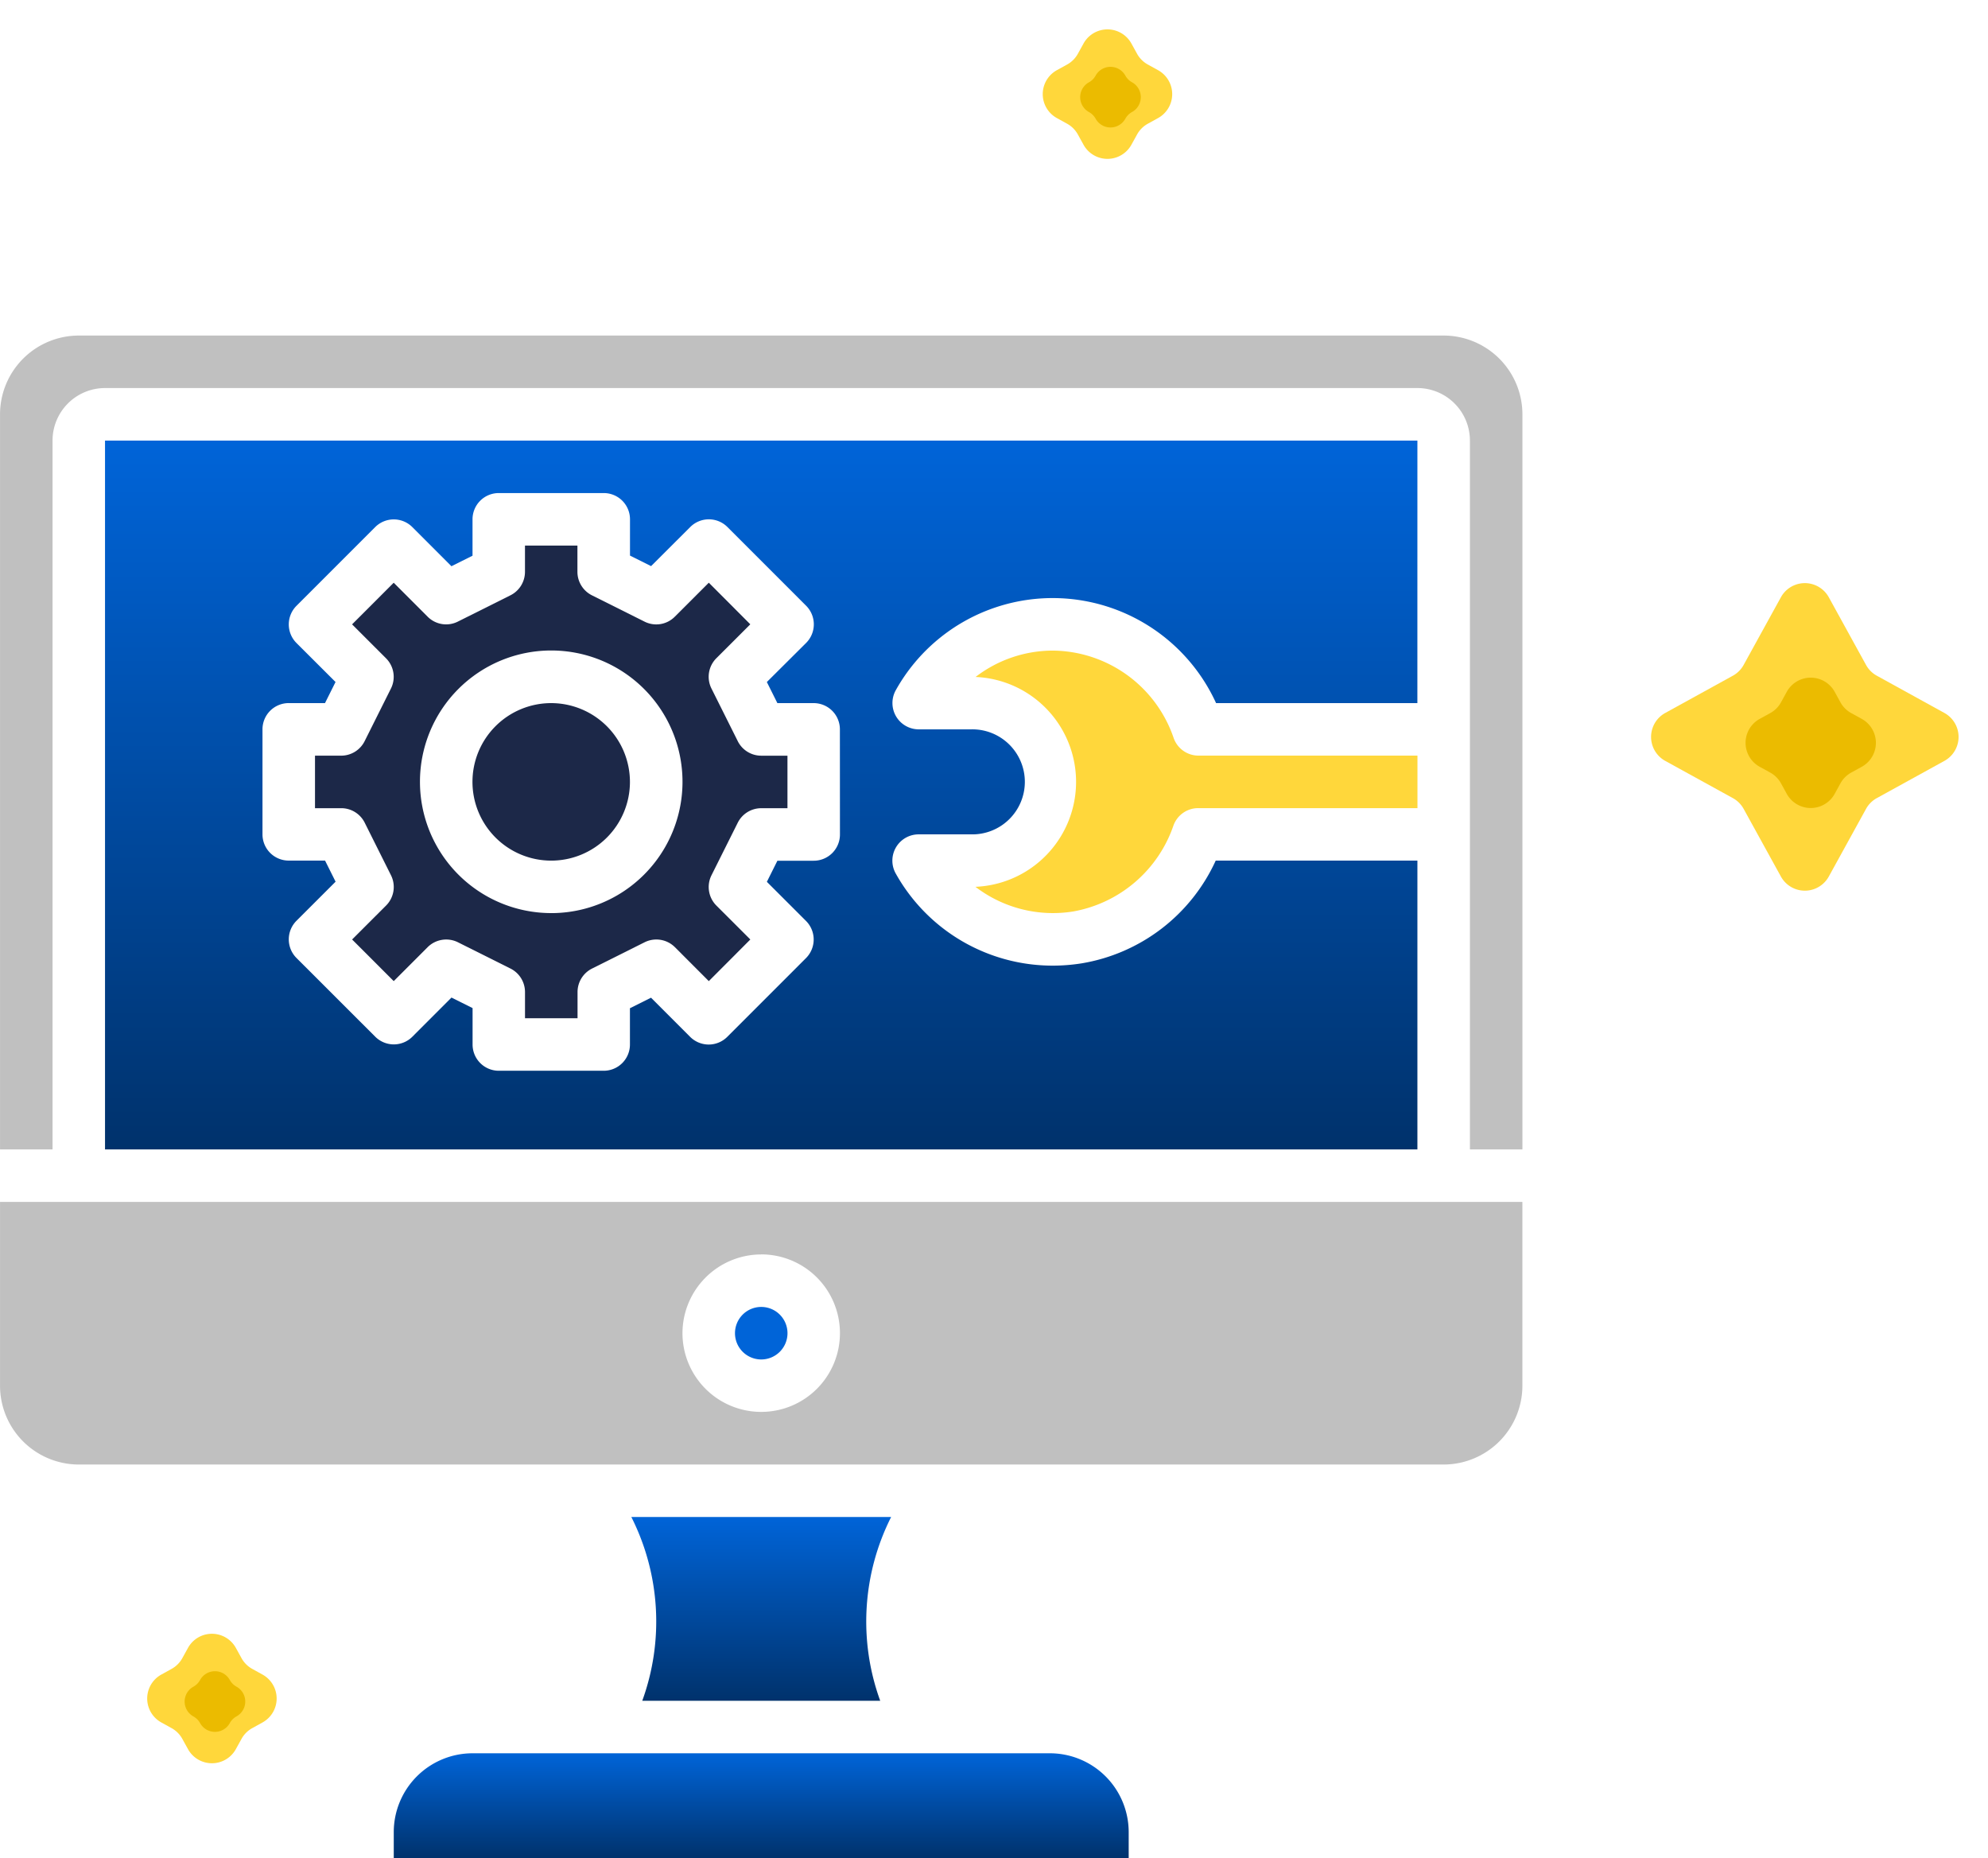 <svg xmlns="http://www.w3.org/2000/svg" xmlns:xlink="http://www.w3.org/1999/xlink" width="72.692" height="67.933" viewBox="0 0 72.692 67.933">
  <defs>
    <linearGradient id="linear-gradient" x1="0.5" x2="0.5" y2="1" gradientUnits="objectBoundingBox">
      <stop offset="0" stop-color="#0064d8"/>
      <stop offset="1" stop-color="#00326c"/>
    </linearGradient>
  </defs>
  <g id="Techniccal-it" transform="translate(-589 -1640.733)">
    <g id="computer" transform="translate(586.001 1650)">
      <path id="Path_28561" data-name="Path 28561" d="M23.879,17a2.879,2.879,0,1,0,2.878,2.879A2.883,2.883,0,0,0,23.879,17Z" transform="translate(-0.724 -0.563)" fill="#1c2848"/>
      <path id="Path_28562" data-name="Path 28562" d="M31.96,41.919a.96.96,0,1,0-.96-.96A.96.96,0,0,0,31.96,41.919Z" transform="translate(-1.126 -1.488)" fill="#0064d8"/>
      <path id="Path_28563" data-name="Path 28563" d="M40.161,23.635a4.662,4.662,0,0,0,3.586.9A4.76,4.76,0,0,0,47.4,21.4a.96.96,0,0,1,.906-.641h8.018v-1.92H48.316a.961.961,0,0,1-.907-.644A4.712,4.712,0,0,0,42.986,15a4.643,4.643,0,0,0-2.82.964,3.839,3.839,0,0,1,0,7.671Z" transform="translate(-1.495 -0.483)" fill="#ffd73b"/>
      <path id="Path_28564" data-name="Path 28564" d="M27.052,48a8.475,8.475,0,0,1,.4,6.718h8.7a8.475,8.475,0,0,1,.4-6.718Z" transform="translate(-0.968 -1.81)" fill="url(#linear-gradient)"/>
      <path id="Path_28565" data-name="Path 28565" d="M41.993,57H20.879A2.883,2.883,0,0,0,18,59.879v.96H44.873v-.96A2.883,2.883,0,0,0,41.993,57Z" transform="translate(-0.603 -2.172)" fill="url(#linear-gradient)"/>
      <path id="Path_28566" data-name="Path 28566" d="M3,42.718A2.883,2.883,0,0,0,5.878,45.6H55.787a2.883,2.883,0,0,0,2.879-2.879V36H3Zm27.834-4.8A2.879,2.879,0,1,1,27.954,40.8,2.883,2.883,0,0,1,30.833,37.92Z" transform="translate(0 -1.328)" fill="silver"/>
      <path id="Path_28567" data-name="Path 28567" d="M54.988,7H7V32.913H54.988V22.356H47.613a6.577,6.577,0,0,1-4.9,3.755,6.743,6.743,0,0,1-1.062.084,6.57,6.57,0,0,1-5.736-3.364.961.961,0,0,1,.835-1.435h1.92a1.92,1.92,0,1,0,0-3.839H36.753a.962.962,0,0,1-.836-1.435,6.569,6.569,0,0,1,11.709.475h7.361ZM33.873,21.4a.959.959,0,0,1-.96.96H31.586l-.385.771,1.431,1.43a.962.962,0,0,1,0,1.358l-2.879,2.879a.96.96,0,0,1-1.358,0l-1.43-1.431-.771.385v1.326a.959.959,0,0,1-.96.96H21.4a.959.959,0,0,1-.96-.96V27.747l-.771-.385-1.43,1.431a.96.96,0,0,1-1.358,0L14,25.914a.962.962,0,0,1,0-1.358l1.431-1.43-.385-.771H13.718a.959.959,0,0,1-.96-.96V17.557a.959.959,0,0,1,.96-.96h1.326l.385-.771L14,14.4a.962.962,0,0,1,0-1.358l2.879-2.879a.961.961,0,0,1,1.358,0l1.43,1.431.771-.385V9.879a.959.959,0,0,1,.96-.96h3.838a.959.959,0,0,1,.96.96v1.326l.771.385L28.4,10.16a.961.961,0,0,1,1.358,0l2.879,2.879a.962.962,0,0,1,0,1.358L31.2,15.827l.385.771h1.326a.959.959,0,0,1,.96.96Z" transform="translate(-0.161 -0.161)" fill="url(#linear-gradient)"/>
      <path id="Path_28568" data-name="Path 28568" d="M55.787,3H5.878A2.883,2.883,0,0,0,3,5.879V32.752h1.92V6.839a1.921,1.921,0,0,1,1.92-1.92H54.827a1.921,1.921,0,0,1,1.92,1.92V32.752h1.92V5.879A2.883,2.883,0,0,0,55.787,3Z" transform="translate(0 0)" fill="silver"/>
      <path id="Path_28569" data-name="Path 28569" d="M30.457,18.146l-.96-1.92a.959.959,0,0,1,.179-1.108l1.241-1.24L29.4,12.357,28.156,13.6a.954.954,0,0,1-1.108.179l-1.92-.96a.96.96,0,0,1-.532-.858V11H22.678v.96a.96.96,0,0,1-.532.858l-1.92.96a.955.955,0,0,1-1.108-.179l-1.24-1.241-1.522,1.522,1.241,1.24a.959.959,0,0,1,.179,1.108l-.96,1.92a.96.96,0,0,1-.858.532H15V20.6h.96a.959.959,0,0,1,.858.531l.96,1.92a.959.959,0,0,1-.179,1.108L16.357,25.4l1.522,1.522,1.24-1.241a.963.963,0,0,1,1.108-.179l1.92.96a.96.96,0,0,1,.532.858v.96H24.6v-.96a.96.96,0,0,1,.532-.858l1.92-.96a.961.961,0,0,1,1.108.179l1.24,1.241L30.918,25.4l-1.241-1.24a.959.959,0,0,1-.179-1.108l.96-1.92a.959.959,0,0,1,.858-.531h.96v-1.92h-.96a.96.96,0,0,1-.858-.532Zm-6.819,6.289a4.8,4.8,0,1,1,4.8-4.8A4.8,4.8,0,0,1,23.638,24.436Z" transform="translate(-0.483 -0.322)" fill="#1c2848"/>
    </g>
    <g id="Group_7597" data-name="Group 7597" transform="translate(189.357 1275.068)">
      <g id="Group_80" data-name="Group 80" transform="translate(458.941 385.908)">
        <path id="Polygon_1" data-name="Polygon 1" d="M5.821,1.592a1,1,0,0,1,1.752,0L8.934,4.065a1,1,0,0,0,.394.394L11.8,5.821a1,1,0,0,1,0,1.752L9.328,8.934a1,1,0,0,0-.394.394L7.573,11.8a1,1,0,0,1-1.752,0L4.459,9.328a1,1,0,0,0-.394-.394L1.592,7.573a1,1,0,0,1,0-1.752L4.065,4.459a1,1,0,0,0,.394-.394Z" fill="#ffd73b"/>
        <path id="Polygon_2" data-name="Polygon 2" d="M2.58,1.592a1,1,0,0,1,1.752,0l.211.384a1,1,0,0,0,.394.394l.384.211a1,1,0,0,1,0,1.752l-.384.211a1,1,0,0,0-.394.394l-.211.384a1,1,0,0,1-1.752,0l-.211-.384a1,1,0,0,0-.394-.394l-.384-.211a1,1,0,0,1,0-1.752l.384-.211a1,1,0,0,0,.394-.394Z" transform="translate(3.456 3.456)" fill="#ebbb00"/>
      </g>
      <g id="Group_81" data-name="Group 81" transform="translate(403.951 424.317)">
        <path id="Polygon_1-2" data-name="Polygon 1" d="M2.565,1.592a1,1,0,0,1,1.752,0l.206.373a1,1,0,0,0,.394.394l.373.206a1,1,0,0,1,0,1.752l-.373.206a1,1,0,0,0-.394.394l-.206.373a1,1,0,0,1-1.752,0l-.206-.373a1,1,0,0,0-.394-.394l-.373-.206a1,1,0,0,1,0-1.752l.373-.206a1,1,0,0,0,.394-.394Z" transform="translate(0)" fill="#ffd73b"/>
        <path id="Polygon_2-2" data-name="Polygon 2" d="M1.232.988a.621.621,0,0,1,1.087,0h0a.621.621,0,0,0,.244.244h0a.621.621,0,0,1,0,1.087h0a.621.621,0,0,0-.244.244h0a.621.621,0,0,1-1.087,0h0A.621.621,0,0,0,.988,2.32h0a.621.621,0,0,1,0-1.087h0A.621.621,0,0,0,1.232.988Z" transform="translate(1.776 1.776)" fill="#ebbb00"/>
      </g>
      <g id="Group_82" data-name="Group 82" transform="translate(436.697 365.665)">
        <path id="Polygon_1-3" data-name="Polygon 1" d="M2.565,1.592a1,1,0,0,1,1.752,0l.206.373a1,1,0,0,0,.394.394l.373.206a1,1,0,0,1,0,1.752l-.373.206a1,1,0,0,0-.394.394l-.206.373a1,1,0,0,1-1.752,0l-.206-.373a1,1,0,0,0-.394-.394l-.373-.206a1,1,0,0,1,0-1.752l.373-.206a1,1,0,0,0,.394-.394Z" transform="translate(0 0)" fill="#ffd73b"/>
        <path id="Polygon_2-3" data-name="Polygon 2" d="M1.232.988a.621.621,0,0,1,1.087,0h0a.621.621,0,0,0,.244.244h0a.621.621,0,0,1,0,1.087h0a.621.621,0,0,0-.244.244h0a.621.621,0,0,1-1.087,0h0A.621.621,0,0,0,.988,2.32h0a.621.621,0,0,1,0-1.087h0A.621.621,0,0,0,1.232.988Z" transform="translate(1.776 1.776)" fill="#ebbb00"/>
      </g>
    </g>
  </g>
</svg>

